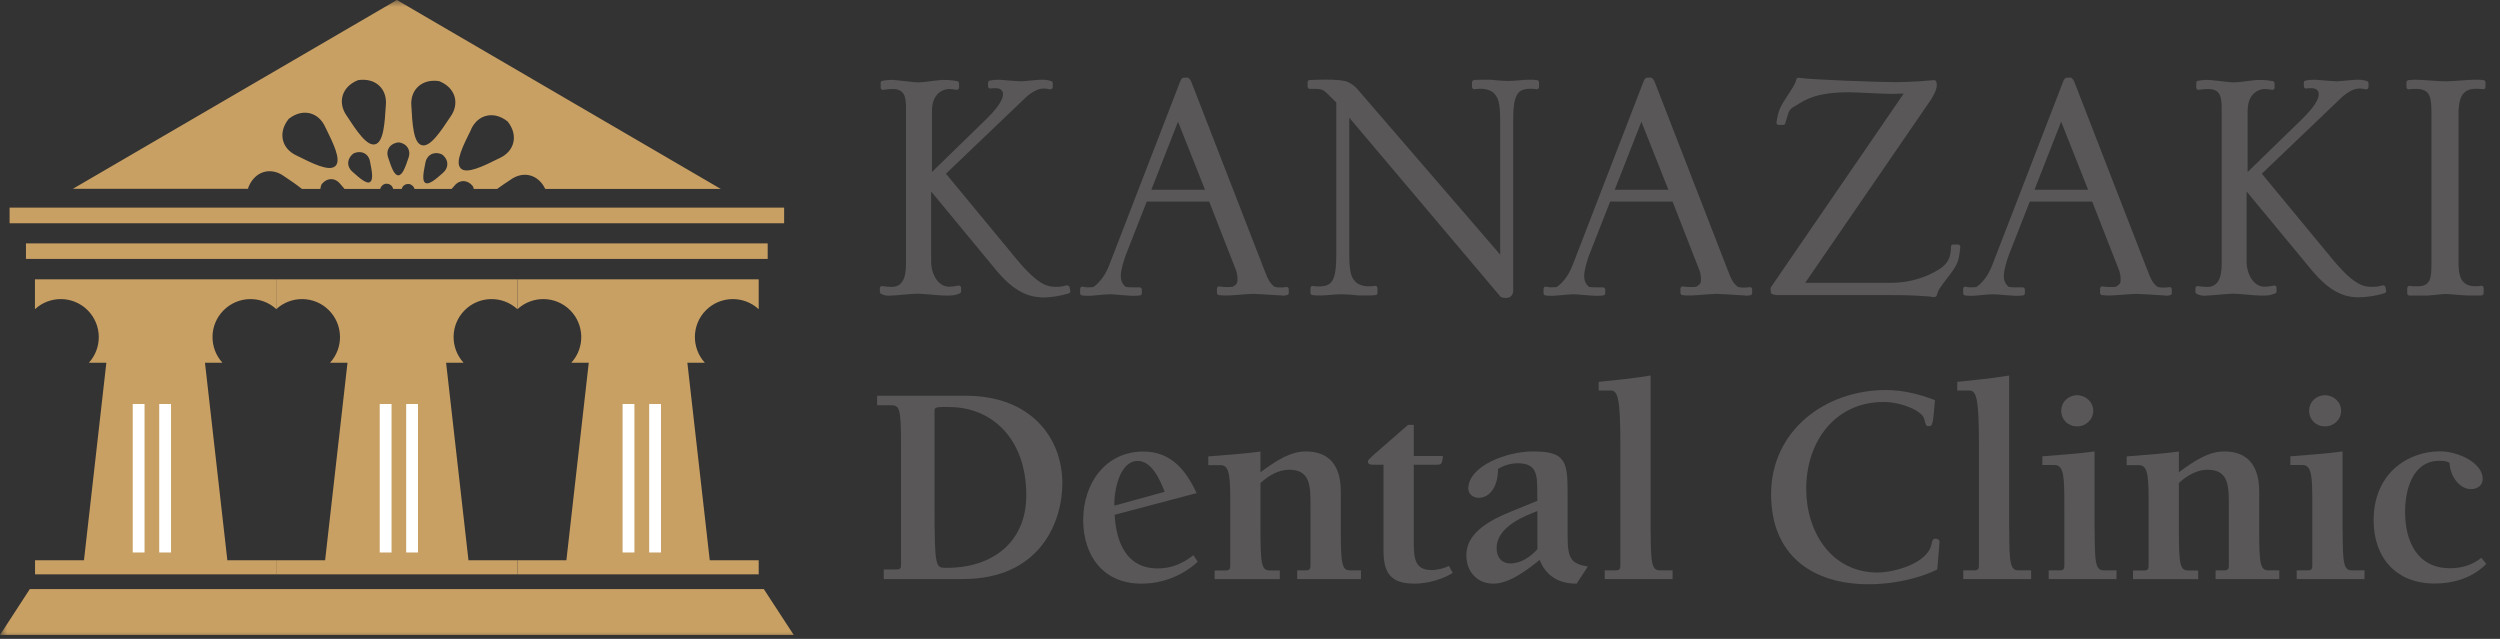 <svg width="180" height="46" viewBox="0 0 180 46" fill="none" xmlns="http://www.w3.org/2000/svg">
<rect x="0" y="0" width="180" height="46" fill="#333333" stroke="none"/>
<mask id="mask0_27937_254" style="mask-type:alpha" maskUnits="userSpaceOnUse" x="0" y="0" width="180" height="46">
<rect width="180" height="46" fill="#D9D9D9"/>
</mask>
<g mask="url(#mask0_27937_254)">
<path d="M65.402 7.806C65.402 7.166 65.402 6.239 64.269 6.239C64.034 6.239 63.777 6.268 63.571 6.297V5.952L63.777 5.922C63.953 5.893 64.152 5.893 64.269 5.893C64.534 5.893 65.697 6.069 66.101 6.069C66.535 6.069 67.617 5.893 67.874 5.893C68.132 5.893 68.397 5.893 68.89 5.981V6.297C68.684 6.268 68.485 6.239 68.308 6.239C67.904 6.239 66.94 6.555 66.94 7.982V12.749L71.067 8.74C71.648 8.159 72.377 7.401 72.377 6.761C72.377 6.584 72.288 6.18 71.678 6.18C71.531 6.18 71.413 6.18 71.303 6.209V5.944C71.479 5.915 71.678 5.886 71.913 5.886C72.031 5.886 73.282 6.003 73.539 6.003C73.657 6.003 74.76 5.886 74.996 5.886C75.29 5.886 75.43 5.915 75.636 5.974V6.261C75.459 6.231 75.32 6.202 75.143 6.202C74.827 6.202 74.385 6.349 73.804 6.842L67.904 12.485L73.135 18.826C74.79 20.805 75.489 20.805 76.099 20.805C76.475 20.805 76.651 20.746 76.857 20.688C76.887 20.746 76.887 20.864 76.916 20.952C76.276 21.158 75.606 21.247 74.937 21.247C73.833 21.247 72.811 20.518 71.913 19.444L66.94 13.426H66.881V18.834C66.881 19.878 67.462 20.813 68.338 20.813C68.544 20.813 68.743 20.783 69.037 20.724V20.989C68.662 21.136 68.573 21.136 68.051 21.136C67.735 21.136 66.366 20.989 66.072 20.989C65.756 20.989 64.328 21.136 64.034 21.136C63.799 21.136 63.688 21.107 63.512 21.019V20.754C63.747 20.783 63.975 20.813 64.211 20.813C65.196 20.813 65.402 19.886 65.402 19.01V7.813V7.806Z" fill="#595757"/>
<path d="M74.937 21.394C73.885 21.394 72.825 20.768 71.788 19.532L67.043 13.787V18.826C67.043 19.716 67.528 20.643 68.338 20.643C68.514 20.643 68.698 20.621 69.007 20.562C69.051 20.555 69.103 20.562 69.139 20.592C69.176 20.621 69.198 20.665 69.198 20.717V20.982C69.198 21.048 69.154 21.107 69.095 21.129C68.691 21.283 68.58 21.283 68.051 21.283C67.882 21.283 67.44 21.247 67.006 21.21C66.601 21.173 66.211 21.144 66.072 21.144C65.91 21.144 65.461 21.18 65.027 21.217C64.6 21.254 64.181 21.291 64.034 21.291C63.784 21.291 63.644 21.261 63.438 21.158C63.386 21.129 63.35 21.077 63.35 21.019V20.754C63.35 20.71 63.372 20.665 63.401 20.636C63.438 20.607 63.475 20.592 63.526 20.599C63.754 20.629 63.975 20.658 64.203 20.658C64.895 20.658 65.233 20.121 65.233 19.017V7.82C65.233 7.018 65.159 6.408 64.262 6.408C64.078 6.408 63.843 6.43 63.585 6.467C63.541 6.467 63.489 6.467 63.46 6.43C63.423 6.4 63.408 6.356 63.408 6.312V5.966C63.408 5.885 63.467 5.819 63.548 5.812L63.754 5.782C63.931 5.753 64.151 5.753 64.269 5.753C64.387 5.753 64.689 5.79 65.027 5.827C65.432 5.871 65.888 5.93 66.101 5.93C66.337 5.93 66.778 5.878 67.168 5.827C67.477 5.79 67.756 5.753 67.874 5.753C68.139 5.753 68.411 5.753 68.919 5.841C68.992 5.856 69.051 5.922 69.051 5.996V6.312C69.051 6.356 69.029 6.4 68.992 6.43C68.956 6.459 68.911 6.474 68.867 6.467C68.669 6.437 68.477 6.408 68.308 6.408C68.293 6.408 67.102 6.422 67.102 7.989V12.382L70.957 8.63C71.427 8.159 72.215 7.372 72.215 6.768C72.215 6.643 72.163 6.349 71.678 6.349C71.538 6.349 71.435 6.349 71.339 6.371C71.295 6.386 71.244 6.371 71.199 6.342C71.163 6.312 71.141 6.268 71.141 6.216V5.952C71.141 5.871 71.199 5.804 71.273 5.797C71.464 5.768 71.67 5.738 71.913 5.738C71.957 5.738 72.193 5.76 72.472 5.782C72.877 5.812 73.384 5.856 73.539 5.856C73.583 5.856 73.796 5.834 74.046 5.812C74.414 5.775 74.856 5.738 74.996 5.738C75.297 5.738 75.459 5.768 75.68 5.834C75.746 5.856 75.797 5.915 75.797 5.988V6.275C75.797 6.319 75.775 6.364 75.739 6.393C75.702 6.422 75.658 6.437 75.606 6.43C75.4 6.393 75.282 6.371 75.135 6.371C74.79 6.371 74.37 6.57 73.899 6.974L68.109 12.507L73.252 18.731C74.863 20.651 75.518 20.651 76.092 20.651C76.423 20.651 76.577 20.607 76.761 20.555C76.835 20.533 76.953 20.555 76.989 20.629C77.019 20.68 77.026 20.746 77.033 20.805C77.033 20.842 77.041 20.879 77.055 20.916C77.07 20.952 77.063 20.997 77.048 21.041C77.026 21.077 76.997 21.107 76.953 21.122C76.327 21.32 75.65 21.423 74.929 21.423L74.937 21.394ZM66.881 13.257C66.925 13.257 67.028 13.279 67.065 13.316L72.038 19.334C73.009 20.489 73.988 21.077 74.937 21.077C75.385 21.077 75.82 21.041 76.224 20.96C76.187 20.96 76.143 20.96 76.099 20.96C75.452 20.96 74.716 20.96 73.009 18.922L67.778 12.58C67.727 12.514 67.734 12.418 67.793 12.367L73.693 6.724C74.216 6.275 74.694 6.047 75.113 6.04C75.076 6.04 75.04 6.04 74.996 6.04C74.863 6.04 74.429 6.077 74.076 6.113C73.811 6.136 73.59 6.158 73.539 6.158C73.377 6.158 72.862 6.113 72.443 6.084C72.222 6.069 72.038 6.047 71.95 6.047C72.376 6.143 72.531 6.474 72.531 6.761C72.531 7.438 71.862 8.166 71.177 8.85L67.05 12.867C67.006 12.911 66.932 12.926 66.881 12.896C66.822 12.874 66.785 12.816 66.785 12.749V7.982C66.785 6.422 67.889 6.077 68.308 6.077C68.441 6.077 68.58 6.091 68.728 6.113C68.33 6.047 68.109 6.047 67.867 6.047C67.756 6.047 67.492 6.077 67.197 6.113C66.8 6.165 66.344 6.216 66.094 6.216C65.858 6.216 65.395 6.165 64.983 6.113C64.652 6.077 64.372 6.04 64.247 6.04C64.137 6.04 63.953 6.04 63.791 6.069L63.718 6.106C63.923 6.084 64.1 6.069 64.254 6.069C65.549 6.069 65.549 7.195 65.549 7.798V18.995C65.549 20.143 65.196 20.791 64.497 20.93C64.644 20.916 64.814 20.901 64.99 20.886C65.439 20.849 65.895 20.813 66.064 20.813C66.211 20.813 66.609 20.849 67.028 20.886C67.447 20.923 67.882 20.96 68.043 20.96C68.161 20.96 68.257 20.96 68.338 20.96C67.418 20.96 66.726 20.04 66.726 18.826V13.419C66.726 13.331 66.8 13.257 66.888 13.257H66.881ZM63.754 20.93C63.843 20.952 63.894 20.967 64.129 20.96C64.004 20.96 63.879 20.945 63.754 20.93Z" fill="#595757"/>
<path d="M85.134 5.856C85.163 5.797 85.192 5.738 85.251 5.709H85.487C85.546 5.768 85.604 5.827 85.634 5.915L90.924 19.547C91.218 20.305 91.299 20.393 91.622 20.71C91.887 20.827 92.027 20.827 92.204 20.827C92.351 20.827 92.498 20.827 92.638 20.798V21.085C92.549 21.085 92.432 21.114 92.321 21.114C92.262 21.114 90.578 20.997 90.225 20.997C89.93 20.997 88.657 21.114 88.393 21.114C88.047 21.114 88.017 21.114 87.782 21.085V20.769C88.216 20.827 88.304 20.827 88.797 20.798C89.143 20.592 89.261 20.482 89.261 20.128C89.261 20.04 89.261 19.724 89.143 19.4L87.164 14.339H82.456L80.918 18.26C80.8 18.554 80.543 19.363 80.543 19.827C80.543 20.32 80.749 20.555 80.918 20.732C81.153 20.82 81.352 20.82 81.529 20.82H82.051V21.085C81.874 21.114 81.845 21.114 81.499 21.114C81.264 21.114 80.219 20.997 79.932 20.997C79.439 20.997 78.711 21.114 78.417 21.114C78.1 21.114 78.071 21.114 77.924 21.085V20.769C78.189 20.827 78.24 20.827 78.77 20.798C79.064 20.592 79.616 20.158 80.02 19.113L85.141 5.856H85.134ZM86.995 13.824L84.817 8.328L82.669 13.824H87.002H86.995Z" fill="#595757"/>
<path d="M92.314 21.276C92.314 21.276 92.138 21.269 91.917 21.254C91.409 21.224 90.468 21.158 90.225 21.158C90.078 21.158 89.673 21.188 89.276 21.217C88.893 21.247 88.518 21.276 88.393 21.276C88.032 21.276 88.003 21.276 87.76 21.247C87.679 21.239 87.62 21.166 87.62 21.092V20.776C87.62 20.732 87.642 20.688 87.672 20.658C87.709 20.629 87.753 20.614 87.797 20.621C88.209 20.68 88.297 20.68 88.746 20.651C89.048 20.474 89.099 20.393 89.099 20.136C89.099 19.878 89.062 19.657 88.996 19.466L87.061 14.515H82.566L81.065 18.341C80.94 18.664 80.698 19.429 80.698 19.856C80.698 20.283 80.852 20.467 81.029 20.643C81.176 20.688 81.36 20.688 81.529 20.688H82.051C82.139 20.688 82.213 20.761 82.213 20.849V21.114C82.213 21.195 82.154 21.261 82.081 21.269C81.897 21.298 81.867 21.298 81.499 21.298C81.389 21.298 81.088 21.269 80.778 21.247C80.44 21.217 80.08 21.188 79.933 21.188C79.66 21.188 79.314 21.224 79.005 21.254C78.763 21.276 78.549 21.298 78.417 21.298C78.093 21.298 78.049 21.298 77.895 21.269C77.821 21.254 77.769 21.188 77.769 21.114V20.798C77.769 20.746 77.792 20.702 77.828 20.673C77.865 20.643 77.917 20.629 77.961 20.643C78.226 20.702 78.277 20.695 78.711 20.673C79.042 20.437 79.506 20.011 79.866 19.084L84.987 5.827C85.023 5.746 85.075 5.65 85.178 5.598L85.48 5.584C85.524 5.584 85.561 5.598 85.59 5.628C85.656 5.694 85.73 5.768 85.774 5.893L91.063 19.518C91.343 20.246 91.417 20.32 91.726 20.629C91.917 20.702 92.049 20.702 92.226 20.695C92.351 20.695 92.476 20.695 92.601 20.665C92.645 20.658 92.697 20.665 92.734 20.695C92.77 20.724 92.792 20.768 92.792 20.82V21.107C92.792 21.224 92.667 21.254 92.52 21.276C92.454 21.283 92.388 21.291 92.314 21.291V21.276ZM82.456 14.184H87.164C87.231 14.184 87.289 14.221 87.311 14.287L89.29 19.349C89.379 19.584 89.415 19.841 89.415 20.136C89.415 20.555 89.261 20.717 88.878 20.938C88.996 20.93 89.121 20.923 89.246 20.908C89.651 20.879 90.063 20.849 90.217 20.849C90.438 20.849 91.174 20.893 91.718 20.93C91.667 20.916 91.608 20.893 91.549 20.864C91.152 20.482 91.056 20.371 90.769 19.613L85.48 5.981C85.465 5.944 85.443 5.907 85.413 5.878H85.274C85.274 5.878 85.274 5.915 85.274 5.937L80.16 19.179C79.712 20.327 79.079 20.783 78.858 20.938C78.895 20.938 78.932 20.93 78.969 20.923C79.285 20.893 79.638 20.849 79.925 20.849C80.08 20.849 80.447 20.879 80.801 20.916C80.852 20.916 80.896 20.923 80.948 20.93C80.918 20.923 80.889 20.908 80.859 20.901C80.653 20.717 80.381 20.437 80.381 19.849C80.381 19.356 80.646 18.524 80.771 18.223L82.309 14.302C82.331 14.243 82.39 14.199 82.456 14.199V14.184ZM86.995 13.978H82.662C82.61 13.978 82.559 13.948 82.529 13.912C82.5 13.868 82.493 13.816 82.515 13.765L84.663 8.269C84.685 8.21 84.744 8.166 84.81 8.166C84.876 8.166 84.935 8.203 84.957 8.269L87.135 13.765C87.157 13.816 87.15 13.868 87.12 13.912C87.091 13.956 87.039 13.978 86.988 13.978H86.995ZM82.897 13.662H86.76L84.817 8.762L82.897 13.662Z" fill="#595757"/>
<path d="M96.374 7.305L95.823 6.754C95.389 6.32 95.271 6.231 94.66 6.231H94.314V5.915C94.491 5.915 94.807 5.886 95.418 5.886C96.205 5.886 96.845 5.944 97.014 6.062C97.191 6.15 97.448 6.327 97.596 6.496L108.182 18.767V8.711C108.182 7.43 108.035 6.996 107.748 6.673C107.572 6.408 107.049 6.239 106.733 6.239C106.556 6.239 106.328 6.239 106.152 6.268V5.922C106.299 5.893 106.851 5.893 107.226 5.893C107.542 5.893 107.954 5.981 108.594 5.981C109.146 5.981 109.639 5.893 110.08 5.893C110.316 5.893 110.455 5.893 110.661 5.922V6.268C110.514 6.239 110.367 6.239 110.227 6.239C109.153 6.239 108.8 6.732 108.8 8.711V20.952C108.8 21.041 108.771 21.188 108.624 21.269C108.624 21.269 108.506 21.298 108.447 21.298C108.388 21.298 108.241 21.298 108.131 21.239L96.992 8.041V18.304C96.992 19.584 97.139 20.018 97.426 20.342C97.603 20.607 98.125 20.776 98.442 20.776C98.618 20.776 98.846 20.776 99.023 20.746V21.092C98.876 21.122 98.324 21.122 97.949 21.122C97.632 21.122 97.22 21.033 96.58 21.033C96.029 21.033 95.536 21.122 95.094 21.122C94.859 21.122 94.719 21.122 94.513 21.092V20.746C94.66 20.776 94.807 20.776 94.947 20.776C96.021 20.776 96.374 20.283 96.374 18.304V7.313V7.305Z" fill="#595757"/>
<path d="M108.441 21.453C108.375 21.453 108.198 21.453 108.051 21.379L97.148 8.475V18.304C97.148 19.562 97.288 19.952 97.545 20.231C97.7 20.459 98.149 20.614 98.472 20.614C98.634 20.614 98.84 20.614 98.995 20.584C99.039 20.577 99.09 20.584 99.12 20.621C99.156 20.651 99.179 20.695 99.179 20.746V21.092C99.179 21.166 99.127 21.232 99.053 21.247C98.906 21.276 98.465 21.276 97.95 21.276C97.81 21.276 97.663 21.261 97.479 21.239C97.236 21.217 96.95 21.188 96.582 21.188C96.295 21.188 96.022 21.21 95.765 21.232C95.53 21.254 95.309 21.276 95.096 21.276C94.853 21.276 94.706 21.276 94.492 21.247C94.411 21.232 94.353 21.166 94.353 21.092V20.746C94.353 20.702 94.374 20.651 94.411 20.621C94.448 20.592 94.5 20.577 94.544 20.592C94.676 20.621 94.816 20.621 94.948 20.621C95.883 20.621 96.214 20.276 96.214 18.311V7.386L95.706 6.879C95.287 6.459 95.206 6.4 94.654 6.4H94.308C94.22 6.4 94.147 6.327 94.147 6.239V5.922C94.147 5.834 94.22 5.76 94.308 5.76C94.367 5.76 94.441 5.76 94.544 5.753C94.735 5.746 95.015 5.731 95.412 5.731C96.045 5.731 96.847 5.768 97.097 5.93C97.281 6.018 97.553 6.209 97.715 6.393L108.014 18.333V8.703C108.014 7.445 107.874 7.055 107.617 6.776C107.462 6.548 107.006 6.393 106.69 6.393C106.528 6.393 106.322 6.393 106.168 6.423C106.124 6.423 106.072 6.423 106.043 6.386C106.006 6.356 105.984 6.312 105.984 6.268V5.922C105.984 5.849 106.035 5.782 106.109 5.768C106.256 5.738 106.697 5.738 107.212 5.738C107.352 5.738 107.499 5.753 107.683 5.775C107.926 5.797 108.213 5.827 108.581 5.827C108.868 5.827 109.14 5.805 109.397 5.782C109.633 5.76 109.853 5.738 110.067 5.738C110.31 5.738 110.457 5.738 110.67 5.768C110.751 5.782 110.81 5.849 110.81 5.922V6.268C110.81 6.312 110.788 6.364 110.751 6.393C110.714 6.423 110.663 6.437 110.619 6.423C110.486 6.393 110.346 6.393 110.214 6.393C109.28 6.393 108.949 6.739 108.949 8.703V20.945C108.949 21.033 108.926 21.261 108.698 21.401C108.625 21.431 108.514 21.453 108.441 21.453ZM96.986 7.879C97.03 7.879 97.075 7.901 97.104 7.938L108.242 21.136C108.242 21.136 108.397 21.136 108.441 21.136C108.463 21.136 108.529 21.122 108.573 21.114C108.618 21.085 108.625 20.997 108.625 20.945V8.703C108.625 6.687 108.993 6.069 110.207 6.069C110.295 6.069 110.391 6.069 110.486 6.069V6.04C110.354 6.025 110.229 6.033 110.059 6.025C109.861 6.025 109.647 6.047 109.419 6.062C109.155 6.084 108.875 6.114 108.573 6.114C108.191 6.114 107.889 6.084 107.646 6.055C107.477 6.04 107.337 6.025 107.212 6.025C106.955 6.025 106.528 6.025 106.293 6.04V6.069C106.44 6.062 106.594 6.062 106.712 6.062C107.05 6.062 107.639 6.239 107.86 6.57C108.154 6.893 108.323 7.335 108.323 8.696V18.753C108.323 18.819 108.279 18.878 108.22 18.9C108.161 18.922 108.088 18.9 108.044 18.856L97.457 6.584C97.332 6.437 97.097 6.275 96.927 6.187C96.824 6.121 96.42 6.033 95.397 6.033C95 6.033 94.728 6.047 94.544 6.055C94.514 6.055 94.485 6.055 94.456 6.055H94.647C95.324 6.055 95.478 6.18 95.919 6.621L96.471 7.173C96.471 7.173 96.515 7.246 96.515 7.283V18.274C96.515 20.29 96.148 20.908 94.934 20.908C94.838 20.908 94.75 20.908 94.654 20.908V20.938C94.787 20.952 94.912 20.952 95.073 20.952C95.272 20.952 95.485 20.93 95.713 20.916C95.978 20.893 96.258 20.864 96.559 20.864C96.942 20.864 97.244 20.893 97.487 20.923C97.656 20.938 97.796 20.952 97.921 20.952C98.178 20.952 98.605 20.952 98.84 20.938V20.908C98.693 20.916 98.539 20.916 98.421 20.916C98.082 20.916 97.494 20.739 97.273 20.408C96.979 20.084 96.81 19.643 96.81 18.282V8.019C96.81 7.953 96.854 7.894 96.913 7.872C96.927 7.872 96.95 7.864 96.964 7.864L96.986 7.879Z" fill="#595757"/>
<path d="M118.505 5.856C118.535 5.797 118.564 5.738 118.623 5.709H118.858C118.917 5.768 118.976 5.827 119.005 5.915L124.295 19.547C124.589 20.305 124.67 20.393 124.994 20.71C125.259 20.827 125.399 20.827 125.575 20.827C125.722 20.827 125.862 20.827 126.009 20.798V21.085C125.921 21.085 125.803 21.114 125.693 21.114C125.634 21.114 123.949 20.997 123.596 20.997C123.302 20.997 122.029 21.114 121.764 21.114C121.418 21.114 121.389 21.114 121.154 21.085V20.769C121.588 20.827 121.676 20.827 122.169 20.798C122.515 20.592 122.632 20.482 122.632 20.128C122.632 20.04 122.632 19.724 122.515 19.4L120.536 14.339H115.827L114.29 18.26C114.172 18.554 113.914 19.363 113.914 19.827C113.914 20.32 114.12 20.555 114.29 20.732C114.525 20.82 114.724 20.82 114.9 20.82H115.423V21.085C115.246 21.114 115.217 21.114 114.871 21.114C114.635 21.114 113.591 20.997 113.304 20.997C112.811 20.997 112.083 21.114 111.796 21.114C111.472 21.114 111.45 21.114 111.303 21.085V20.769C111.568 20.827 111.619 20.827 112.149 20.798C112.443 20.592 112.995 20.158 113.399 19.113L118.52 5.856H118.505ZM120.359 13.824L118.181 8.328L116.033 13.824H120.366H120.359Z" fill="#595757"/>
<path d="M125.685 21.276C125.685 21.276 125.508 21.269 125.287 21.254C124.78 21.224 123.838 21.158 123.595 21.158C123.448 21.158 123.044 21.188 122.646 21.217C122.264 21.247 121.889 21.276 121.764 21.276C121.403 21.276 121.374 21.276 121.131 21.247C121.05 21.239 120.991 21.166 120.991 21.092V20.776C120.991 20.732 121.013 20.688 121.043 20.658C121.079 20.629 121.123 20.614 121.168 20.621C121.58 20.673 121.668 20.68 122.117 20.651C122.418 20.474 122.47 20.393 122.47 20.136C122.47 19.878 122.433 19.657 122.359 19.466L120.425 14.515H115.93L114.429 18.341C114.304 18.664 114.061 19.429 114.061 19.856C114.061 20.283 114.215 20.467 114.392 20.643C114.539 20.688 114.716 20.688 114.892 20.688H115.415C115.503 20.688 115.576 20.761 115.576 20.849V21.114C115.576 21.195 115.518 21.261 115.444 21.269C115.26 21.298 115.231 21.298 114.863 21.298C114.752 21.298 114.451 21.269 114.142 21.247C113.803 21.217 113.443 21.188 113.296 21.188C113.024 21.188 112.678 21.224 112.369 21.254C112.126 21.276 111.913 21.298 111.78 21.298C111.457 21.298 111.412 21.298 111.258 21.269C111.184 21.254 111.133 21.188 111.133 21.114V20.798C111.133 20.746 111.155 20.702 111.192 20.673C111.228 20.643 111.28 20.629 111.324 20.643C111.589 20.702 111.64 20.695 112.074 20.673C112.406 20.437 112.869 20.011 113.23 19.084L118.35 5.827C118.387 5.746 118.438 5.65 118.541 5.598L118.843 5.584C118.887 5.584 118.924 5.598 118.953 5.628C119.019 5.694 119.093 5.768 119.137 5.893L124.427 19.525C124.706 20.253 124.78 20.327 125.089 20.636C125.28 20.709 125.413 20.709 125.589 20.702C125.714 20.702 125.839 20.702 125.964 20.673C126.008 20.665 126.06 20.673 126.097 20.702C126.134 20.732 126.156 20.776 126.156 20.827V21.114C126.156 21.239 126.031 21.261 125.883 21.283C125.817 21.291 125.751 21.298 125.677 21.298L125.685 21.276ZM115.827 14.184H120.535C120.601 14.184 120.66 14.221 120.682 14.287L122.661 19.349C122.749 19.584 122.786 19.841 122.786 20.136C122.786 20.555 122.632 20.717 122.249 20.938C122.367 20.93 122.492 20.923 122.617 20.908C123.022 20.879 123.434 20.849 123.588 20.849C123.809 20.849 124.544 20.893 125.089 20.93C125.037 20.916 124.978 20.893 124.92 20.864C124.522 20.482 124.434 20.371 124.14 19.613L118.85 5.981C118.835 5.944 118.813 5.907 118.784 5.878H118.644C118.644 5.878 118.644 5.915 118.644 5.937L113.531 19.179C113.082 20.327 112.45 20.783 112.229 20.938C112.266 20.938 112.303 20.93 112.339 20.923C112.656 20.893 113.009 20.849 113.296 20.849C113.45 20.849 113.818 20.879 114.171 20.916C114.223 20.916 114.267 20.923 114.318 20.93C114.289 20.923 114.259 20.908 114.23 20.901C114.024 20.717 113.752 20.437 113.752 19.849C113.752 19.356 114.017 18.524 114.142 18.223L115.679 14.302C115.701 14.243 115.76 14.199 115.827 14.199V14.184ZM120.358 13.978H116.025C115.974 13.978 115.922 13.948 115.893 13.912C115.863 13.868 115.856 13.816 115.878 13.765L118.026 8.269C118.048 8.21 118.107 8.166 118.173 8.166C118.24 8.166 118.298 8.203 118.321 8.269L120.498 13.765C120.52 13.816 120.513 13.868 120.483 13.912C120.454 13.956 120.403 13.978 120.351 13.978H120.358ZM116.261 13.662H120.123L118.181 8.762L116.261 13.662Z" fill="#595757"/>
<path d="M137.374 6.584C136.97 6.584 136.587 6.614 136.183 6.614C135.719 6.614 133.593 6.496 133.159 6.496C130.864 6.496 130.047 6.96 129.26 7.453C128.59 7.828 128.679 7.916 128.384 8.85H128.068C128.215 7.975 128.274 7.865 128.914 6.871C129.319 6.231 129.377 6.172 129.495 5.768C130.253 5.915 135.484 6.084 136.389 6.084C136.477 6.084 137.698 6.084 139.265 5.937C139.295 6.025 139.295 6.114 139.295 6.172C139.295 6.437 139.008 6.96 138.861 7.158L129.672 20.533H136.124C138.478 20.533 139.905 19.4 139.935 19.371C140.545 18.878 140.604 18.414 140.634 17.774H140.979C140.891 18.731 140.803 18.966 140.28 19.665C139.493 20.68 139.405 20.798 139.295 21.232C138.949 21.173 138.368 21.144 137.757 21.114C137.176 21.085 136.565 21.085 136.19 21.085H127.965C127.877 21.085 127.759 21.055 127.671 21.026C127.671 20.938 127.612 20.791 127.671 20.732L137.382 6.57L137.374 6.584Z" fill="#595757"/>
<path d="M139.288 21.394C139.288 21.394 139.273 21.394 139.258 21.394C138.905 21.335 138.287 21.305 137.735 21.276C137.154 21.247 136.551 21.247 136.176 21.247H127.951C127.818 21.247 127.671 21.203 127.612 21.18C127.546 21.158 127.502 21.099 127.502 21.026C127.472 20.864 127.45 20.724 127.546 20.621L137.066 6.739C136.97 6.739 136.874 6.739 136.779 6.746C136.58 6.746 136.382 6.761 136.176 6.761C135.94 6.761 135.271 6.731 134.616 6.702C133.983 6.673 133.365 6.643 133.152 6.643C130.827 6.643 130.033 7.143 129.341 7.578C128.833 7.864 128.819 7.923 128.657 8.482C128.627 8.6 128.583 8.733 128.539 8.887C128.517 8.953 128.458 8.997 128.385 8.997H128.068C128.024 8.997 127.98 8.975 127.943 8.939C127.906 8.902 127.899 8.858 127.906 8.806C128.061 7.894 128.134 7.754 128.775 6.768L128.914 6.555C129.194 6.121 129.245 6.04 129.341 5.709C129.363 5.628 129.444 5.584 129.525 5.599C130.268 5.738 135.469 5.915 136.389 5.915C136.602 5.915 137.765 5.915 139.251 5.768C139.31 5.768 139.391 5.804 139.413 5.878C139.449 5.988 139.449 6.099 139.449 6.158C139.449 6.489 139.111 7.063 138.986 7.239L129.974 20.364H136.124C138.419 20.364 139.817 19.253 139.825 19.246C140.384 18.789 140.443 18.377 140.472 17.759C140.472 17.671 140.546 17.605 140.634 17.605H140.98C141.024 17.605 141.068 17.627 141.097 17.657C141.127 17.686 141.141 17.73 141.141 17.774C141.053 18.76 140.958 19.017 140.413 19.746C139.619 20.776 139.56 20.864 139.449 21.261C139.427 21.335 139.368 21.379 139.295 21.379L139.288 21.394ZM127.803 20.908C127.862 20.923 127.914 20.93 127.951 20.93H136.176C136.558 20.93 137.169 20.93 137.757 20.96C138.25 20.982 138.795 21.011 139.177 21.055C139.295 20.688 139.449 20.482 140.156 19.569C140.626 18.937 140.722 18.723 140.803 17.936H140.781C140.744 18.532 140.634 19.01 140.031 19.503C140.031 19.503 138.574 20.702 136.124 20.702H129.672C129.613 20.702 129.562 20.673 129.532 20.614C129.503 20.562 129.51 20.496 129.54 20.452L138.728 7.077C138.89 6.849 139.133 6.378 139.133 6.18C139.133 6.165 139.133 6.143 139.133 6.121C137.706 6.246 136.602 6.253 136.389 6.253C135.565 6.253 130.754 6.099 129.613 5.952C129.525 6.231 129.444 6.356 129.194 6.746L129.054 6.96C128.473 7.857 128.385 8.004 128.267 8.688H128.282C128.311 8.585 128.34 8.49 128.363 8.401C128.539 7.791 128.598 7.644 129.187 7.313C130.062 6.761 130.923 6.334 133.159 6.334C133.373 6.334 133.998 6.364 134.638 6.393C135.285 6.422 135.947 6.452 136.183 6.452C136.382 6.452 136.58 6.452 136.771 6.437C136.97 6.437 137.169 6.422 137.375 6.422C137.434 6.422 137.485 6.452 137.515 6.511C137.544 6.562 137.537 6.628 137.507 6.673L127.796 20.835C127.796 20.835 127.803 20.886 127.811 20.908H127.803Z" fill="#595757"/>
<path d="M148.727 5.856C148.757 5.797 148.786 5.738 148.845 5.709H149.08C149.139 5.768 149.198 5.827 149.228 5.915L154.517 19.547C154.811 20.305 154.892 20.393 155.216 20.71C155.481 20.827 155.621 20.827 155.797 20.827C155.944 20.827 156.084 20.827 156.231 20.798V21.085C156.143 21.085 156.025 21.114 155.915 21.114C155.856 21.114 154.171 20.997 153.818 20.997C153.524 20.997 152.251 21.114 151.986 21.114C151.641 21.114 151.611 21.114 151.376 21.085V20.769C151.81 20.827 151.898 20.827 152.391 20.798C152.737 20.592 152.855 20.482 152.855 20.128C152.855 20.04 152.855 19.724 152.737 19.4L150.758 14.339H146.049L144.512 18.26C144.394 18.554 144.137 19.363 144.137 19.827C144.137 20.32 144.343 20.555 144.512 20.732C144.747 20.82 144.946 20.82 145.122 20.82H145.645V21.085C145.468 21.114 145.439 21.114 145.093 21.114C144.858 21.114 143.813 20.997 143.526 20.997C143.033 20.997 142.305 21.114 142.01 21.114C141.694 21.114 141.665 21.114 141.518 21.085V20.769C141.782 20.827 141.834 20.827 142.364 20.798C142.658 20.592 143.21 20.158 143.614 19.113L148.735 5.856H148.727ZM150.589 13.824L148.411 8.328L146.263 13.824H150.596H150.589Z" fill="#595757"/>
<path d="M155.907 21.276C155.907 21.276 155.73 21.269 155.51 21.254C155.002 21.224 154.06 21.158 153.818 21.158C153.67 21.158 153.266 21.188 152.869 21.217C152.486 21.247 152.111 21.276 151.978 21.276C151.618 21.276 151.588 21.276 151.346 21.247C151.265 21.239 151.206 21.166 151.206 21.092V20.776C151.206 20.732 151.228 20.688 151.257 20.658C151.287 20.629 151.338 20.614 151.382 20.621C151.794 20.673 151.883 20.68 152.331 20.651C152.633 20.474 152.685 20.393 152.685 20.136C152.685 19.878 152.648 19.657 152.574 19.466L150.639 14.515H146.144L144.644 18.341C144.518 18.664 144.276 19.429 144.276 19.856C144.276 20.283 144.43 20.467 144.607 20.643C144.754 20.688 144.93 20.688 145.107 20.688H145.629C145.718 20.688 145.791 20.761 145.791 20.849V21.114C145.791 21.195 145.732 21.261 145.659 21.269C145.475 21.298 145.445 21.298 145.078 21.298C144.967 21.298 144.666 21.269 144.357 21.247C144.018 21.217 143.658 21.188 143.511 21.188C143.238 21.188 142.893 21.224 142.584 21.254C142.341 21.276 142.127 21.298 141.995 21.298C141.671 21.298 141.627 21.298 141.473 21.269C141.399 21.254 141.348 21.188 141.348 21.114V20.798C141.348 20.746 141.37 20.702 141.407 20.673C141.443 20.643 141.495 20.629 141.539 20.643C141.804 20.702 141.855 20.695 142.289 20.673C142.62 20.437 143.084 20.011 143.444 19.084L148.565 5.827C148.602 5.746 148.653 5.65 148.756 5.598L149.058 5.584C149.102 5.584 149.139 5.598 149.168 5.628C149.234 5.694 149.308 5.768 149.352 5.893L154.642 19.525C154.921 20.253 154.995 20.327 155.304 20.636C155.495 20.709 155.627 20.709 155.804 20.702C155.929 20.702 156.054 20.702 156.179 20.673C156.223 20.665 156.275 20.673 156.312 20.702C156.348 20.732 156.37 20.776 156.37 20.827V21.114C156.37 21.239 156.245 21.261 156.098 21.283C156.032 21.291 155.966 21.298 155.892 21.298L155.907 21.276ZM146.049 14.184H150.757C150.823 14.184 150.882 14.221 150.904 14.287L152.883 19.349C152.972 19.584 153.008 19.841 153.008 20.136C153.008 20.555 152.854 20.717 152.471 20.938C152.589 20.93 152.714 20.923 152.839 20.908C153.244 20.879 153.656 20.849 153.81 20.849C154.031 20.849 154.767 20.893 155.311 20.93C155.26 20.916 155.201 20.893 155.142 20.864C154.745 20.482 154.649 20.371 154.362 19.613L149.072 5.981C149.058 5.944 149.036 5.907 149.006 5.878H148.866C148.866 5.878 148.866 5.915 148.866 5.937L143.753 19.179C143.305 20.327 142.672 20.783 142.451 20.938C142.488 20.938 142.525 20.93 142.562 20.923C142.878 20.893 143.231 20.849 143.518 20.849C143.672 20.849 144.04 20.879 144.393 20.916C144.445 20.916 144.489 20.923 144.541 20.93C144.511 20.923 144.482 20.908 144.452 20.901C144.246 20.717 143.974 20.437 143.974 19.849C143.974 19.356 144.239 18.524 144.364 18.223L145.902 14.302C145.924 14.243 145.983 14.199 146.049 14.199V14.184ZM150.588 13.978H146.255C146.203 13.978 146.152 13.948 146.122 13.912C146.093 13.868 146.085 13.816 146.108 13.765L148.256 8.269C148.278 8.21 148.337 8.166 148.403 8.166C148.469 8.166 148.528 8.203 148.55 8.269L150.728 13.765C150.75 13.816 150.742 13.868 150.713 13.912C150.684 13.956 150.632 13.978 150.581 13.978H150.588ZM146.483 13.662H150.345L148.403 8.762L146.483 13.662Z" fill="#595757"/>
<path d="M160.115 7.806C160.115 7.166 160.115 6.239 158.982 6.239C158.747 6.239 158.489 6.268 158.283 6.297V5.952L158.489 5.922C158.666 5.893 158.865 5.893 158.982 5.893C159.247 5.893 160.41 6.069 160.814 6.069C161.248 6.069 162.322 5.893 162.587 5.893C162.852 5.893 163.11 5.893 163.603 5.981V6.297C163.397 6.268 163.198 6.239 163.021 6.239C162.617 6.239 161.653 6.555 161.653 7.982V12.749L165.78 8.74C166.361 8.159 167.09 7.401 167.09 6.761C167.09 6.584 167.001 6.18 166.391 6.18C166.244 6.18 166.126 6.18 166.016 6.209V5.944C166.192 5.915 166.391 5.886 166.626 5.886C166.744 5.886 167.995 6.003 168.252 6.003C168.37 6.003 169.473 5.886 169.709 5.886C170.003 5.886 170.143 5.915 170.349 5.974V6.261C170.172 6.231 170.025 6.202 169.856 6.202C169.54 6.202 169.098 6.349 168.517 6.842L162.617 12.485L167.847 18.826C169.503 20.805 170.202 20.805 170.812 20.805C171.187 20.805 171.364 20.746 171.57 20.688C171.599 20.746 171.599 20.864 171.629 20.952C170.989 21.158 170.319 21.247 169.65 21.247C168.546 21.247 167.531 20.518 166.626 19.444L161.653 13.426H161.594V18.834C161.594 19.878 162.175 20.813 163.051 20.813C163.257 20.813 163.455 20.783 163.75 20.724V20.989C163.374 21.136 163.286 21.136 162.764 21.136C162.447 21.136 161.079 20.989 160.785 20.989C160.468 20.989 159.041 21.136 158.747 21.136C158.512 21.136 158.401 21.107 158.225 21.019V20.754C158.46 20.783 158.688 20.813 158.924 20.813C159.909 20.813 160.115 19.886 160.115 19.01V7.813V7.806Z" fill="#595757"/>
<path d="M169.657 21.394C168.605 21.394 167.546 20.768 166.509 19.532L161.756 13.787V18.826C161.756 19.716 162.242 20.643 163.051 20.643C163.228 20.643 163.419 20.621 163.72 20.562C163.772 20.548 163.816 20.562 163.853 20.592C163.89 20.621 163.912 20.665 163.912 20.717V20.982C163.912 21.048 163.875 21.107 163.809 21.129C163.404 21.283 163.294 21.283 162.764 21.283C162.595 21.283 162.153 21.247 161.719 21.21C161.315 21.173 160.925 21.144 160.785 21.144C160.623 21.144 160.174 21.18 159.74 21.217C159.314 21.254 158.894 21.291 158.754 21.291C158.504 21.291 158.365 21.261 158.159 21.158C158.107 21.129 158.07 21.077 158.07 21.019V20.754C158.07 20.71 158.092 20.665 158.122 20.636C158.151 20.607 158.203 20.592 158.247 20.599C158.475 20.629 158.703 20.658 158.924 20.658C159.623 20.658 159.961 20.121 159.961 19.017V7.82C159.961 7.018 159.887 6.408 158.983 6.408C158.755 6.408 158.49 6.437 158.306 6.467C158.262 6.467 158.217 6.467 158.181 6.43C158.144 6.393 158.129 6.356 158.129 6.312V5.966C158.129 5.885 158.188 5.819 158.269 5.812L158.475 5.782C158.652 5.753 158.872 5.753 158.99 5.753C159.108 5.753 159.409 5.79 159.748 5.827C160.152 5.871 160.608 5.93 160.822 5.93C161.057 5.93 161.499 5.878 161.889 5.827C162.198 5.79 162.477 5.753 162.595 5.753C162.86 5.753 163.132 5.753 163.639 5.841C163.713 5.856 163.772 5.922 163.772 5.996V6.312C163.772 6.356 163.75 6.4 163.72 6.43C163.684 6.459 163.639 6.474 163.595 6.467C163.397 6.437 163.205 6.408 163.036 6.408C163.022 6.408 161.83 6.422 161.83 7.989V12.382L165.692 8.63C166.163 8.159 166.95 7.372 166.95 6.768C166.95 6.643 166.899 6.349 166.413 6.349C166.273 6.349 166.17 6.349 166.075 6.371C166.023 6.386 165.979 6.371 165.935 6.342C165.898 6.312 165.876 6.268 165.876 6.216V5.952C165.876 5.871 165.935 5.804 166.008 5.797C166.192 5.768 166.406 5.738 166.648 5.738C166.693 5.738 166.928 5.76 167.208 5.782C167.612 5.812 168.12 5.856 168.274 5.856C168.318 5.856 168.532 5.834 168.782 5.812C169.15 5.775 169.591 5.738 169.731 5.738C170.033 5.738 170.194 5.768 170.415 5.834C170.481 5.856 170.533 5.915 170.533 5.988V6.275C170.533 6.319 170.511 6.364 170.474 6.393C170.437 6.422 170.393 6.437 170.349 6.43C170.143 6.393 170.025 6.371 169.878 6.371C169.532 6.371 169.113 6.57 168.642 6.974L162.852 12.507L167.995 18.731C169.606 20.651 170.261 20.651 170.835 20.651C171.166 20.651 171.32 20.607 171.504 20.555C171.578 20.533 171.695 20.555 171.732 20.621C171.761 20.673 171.769 20.739 171.776 20.798C171.776 20.835 171.784 20.871 171.798 20.901C171.813 20.938 171.806 20.982 171.791 21.026C171.769 21.063 171.739 21.092 171.695 21.107C171.077 21.305 170.393 21.409 169.672 21.409L169.657 21.394ZM161.602 13.257C161.646 13.257 161.749 13.279 161.786 13.316L166.759 19.334C167.73 20.489 168.701 21.077 169.657 21.077C170.106 21.077 170.54 21.041 170.945 20.96C170.908 20.96 170.864 20.96 170.82 20.96C170.172 20.96 169.437 20.96 167.73 18.922L162.499 12.58C162.448 12.514 162.455 12.418 162.514 12.367L168.414 6.724C168.936 6.275 169.415 6.047 169.834 6.04C169.797 6.04 169.76 6.04 169.716 6.04C169.584 6.04 169.157 6.077 168.797 6.113C168.532 6.136 168.311 6.158 168.26 6.158C168.098 6.158 167.583 6.113 167.163 6.084C166.943 6.069 166.759 6.047 166.671 6.047C167.097 6.143 167.252 6.474 167.252 6.761C167.252 7.438 166.582 8.166 165.898 8.85L161.771 12.867C161.727 12.911 161.66 12.926 161.602 12.896C161.543 12.874 161.506 12.816 161.506 12.749V7.982C161.506 6.422 162.61 6.077 163.029 6.077C163.154 6.077 163.301 6.091 163.448 6.113C163.051 6.047 162.823 6.047 162.587 6.047C162.477 6.047 162.212 6.077 161.918 6.113C161.521 6.165 161.065 6.216 160.814 6.216C160.579 6.216 160.116 6.165 159.704 6.113C159.372 6.077 159.086 6.033 158.968 6.04C158.858 6.04 158.674 6.04 158.512 6.069L158.438 6.106C158.607 6.084 158.799 6.069 158.975 6.069C160.27 6.069 160.27 7.195 160.27 7.798V18.995C160.27 20.143 159.917 20.791 159.218 20.93C159.365 20.916 159.534 20.901 159.711 20.886C160.16 20.849 160.616 20.813 160.785 20.813C160.932 20.813 161.337 20.849 161.749 20.886C162.168 20.923 162.602 20.96 162.764 20.96C162.882 20.96 162.977 20.96 163.058 20.96C162.168 20.96 161.44 20.04 161.44 18.826V13.419C161.44 13.331 161.513 13.257 161.602 13.257ZM158.468 20.93C158.556 20.952 158.615 20.967 158.843 20.96C158.718 20.96 158.593 20.945 158.468 20.93Z" fill="#595757"/>
<path d="M178.788 6.261C178.582 6.231 178.383 6.231 178.207 6.231C176.897 6.231 176.838 7.511 176.838 8.21V18.937C176.838 19.518 176.838 20.768 178.236 20.768C178.354 20.768 178.501 20.768 178.641 20.739V21.114H177.655C177.39 21.114 176.287 20.997 176.059 20.997C175.853 20.997 174.926 21.114 174.749 21.114H173.469V20.739C173.646 20.768 173.844 20.768 174.05 20.768C175.213 20.768 175.213 19.922 175.213 18.907V8.24C175.213 7.136 175.213 6.231 173.933 6.231C173.756 6.231 173.587 6.231 173.41 6.261V5.915L173.844 5.886C174.484 5.886 175.47 6.003 176.11 6.003C176.426 6.003 177.854 5.886 178.177 5.886C178.501 5.886 178.523 5.886 178.788 5.915V6.261Z" fill="#595757"/>
<path d="M178.647 21.276H177.661C177.521 21.276 177.161 21.247 176.808 21.217C176.484 21.188 176.175 21.166 176.065 21.166C175.962 21.166 175.667 21.195 175.388 21.225C175.116 21.254 174.843 21.283 174.763 21.283H173.482C173.394 21.283 173.321 21.21 173.321 21.122V20.746C173.321 20.702 173.343 20.658 173.379 20.621C173.416 20.592 173.46 20.577 173.504 20.584C173.674 20.614 173.865 20.607 174.056 20.614C175.013 20.614 175.064 20.033 175.064 18.915V8.247C175.064 7.033 175.013 6.4 173.946 6.4C173.791 6.4 173.615 6.4 173.446 6.43C173.401 6.43 173.35 6.43 173.321 6.393C173.284 6.364 173.262 6.319 173.262 6.275V5.93C173.262 5.849 173.328 5.775 173.409 5.768L173.843 5.738C174.189 5.738 174.586 5.768 174.998 5.797C175.403 5.827 175.807 5.856 176.124 5.856C176.278 5.856 176.712 5.827 177.146 5.797C177.588 5.768 178.029 5.738 178.191 5.738C178.522 5.738 178.551 5.738 178.816 5.768C178.897 5.775 178.956 5.841 178.956 5.922V6.268C178.956 6.312 178.934 6.356 178.904 6.386C178.868 6.415 178.824 6.43 178.779 6.422C178.581 6.393 178.389 6.393 178.22 6.393C177.154 6.393 177.014 7.313 177.014 8.21V18.937C177.014 19.812 177.168 20.643 178.272 20.607C178.375 20.607 178.5 20.607 178.632 20.577C178.676 20.57 178.728 20.577 178.765 20.607C178.801 20.636 178.824 20.68 178.824 20.732V21.107C178.824 21.195 178.75 21.269 178.662 21.269L178.647 21.276ZM176.057 20.842C176.175 20.842 176.499 20.871 176.83 20.901C177.168 20.93 177.521 20.96 177.654 20.96H178.485V20.923C178.397 20.923 178.309 20.923 178.235 20.923C176.683 20.923 176.683 19.474 176.683 18.929V8.203C176.683 7.673 176.683 6.069 178.206 6.069C178.331 6.069 178.478 6.069 178.625 6.084V6.055C178.485 6.04 178.412 6.04 178.176 6.04C178.022 6.04 177.588 6.069 177.154 6.099C176.712 6.128 176.271 6.158 176.109 6.158C175.785 6.158 175.373 6.128 174.961 6.099C174.557 6.069 174.152 6.04 173.836 6.04L173.556 6.077C173.681 6.069 173.799 6.069 173.924 6.069C175.358 6.069 175.358 7.121 175.358 8.232V18.9C175.358 19.893 175.358 20.923 174.034 20.923C173.894 20.923 173.747 20.923 173.615 20.916V20.96H174.733C174.814 20.96 175.064 20.93 175.329 20.908C175.623 20.879 175.932 20.849 176.043 20.849L176.057 20.842Z" fill="#595757"/>
<path d="M63.63 41H64.565C64.837 41 64.874 40.875 64.874 40.669V32.002C64.874 29.258 64.749 29.177 64.087 29.177H63.152V28.493H69.531C74.246 28.493 76.49 31.546 76.49 34.791C76.49 37.557 74.909 41.691 69.325 41.691H63.63V41.007V41ZM68.368 29.302C67.39 29.302 67.287 29.302 67.287 29.597V36.395C67.287 40.823 67.368 40.882 68.074 40.882C71.444 40.926 73.893 39.036 73.893 35.666C73.893 31.487 71.319 29.31 68.368 29.31V29.302Z" fill="#595757"/>
<path d="M86.245 40.441C85.141 41.456 83.692 42.023 82.191 42.023C79.425 42.023 77.99 40.007 77.99 37.432C77.99 34.857 79.55 32.51 82.331 32.51C84.302 32.51 85.384 33.842 86.156 35.505L80.256 37.064C80.359 39.014 81.088 40.926 83.353 40.926C84.354 40.926 85.163 40.573 85.928 39.97L86.237 40.448L86.245 40.441ZM80.381 36.365L83.854 35.409C83.545 34.6 82.941 33.187 81.919 33.187C80.587 33.187 80.197 35.409 80.234 36.409L80.381 36.365Z" fill="#595757"/>
<path d="M90.763 33.996C91.881 33.165 92.904 32.503 94.022 32.503C95.662 32.503 96.538 33.481 96.538 35.372V38.175C96.538 40.588 96.619 41.066 97.2 41.066H97.987V41.692H93.397V41.066H93.978C94.206 41.066 94.353 41.044 94.353 40.735V36.417C94.353 35.004 94.353 33.82 92.815 33.82C92.087 33.82 91.359 34.217 90.755 34.776V38.182C90.755 40.596 90.836 41.074 91.418 41.074H92.146V41.699H87.452V41.074H88.203C88.431 41.074 88.578 41.052 88.578 40.743V36.505C88.578 34.408 88.578 33.489 87.872 33.489H86.996V32.863C88.239 32.76 89.512 32.679 90.755 32.51V34.004L90.763 33.996Z" fill="#595757"/>
<path d="M104.6 41.25C103.835 41.728 102.753 42.023 101.856 42.023C100.134 42.023 99.612 41.272 99.612 39.632V33.459H98.884C98.678 33.459 98.486 33.437 98.486 33.231C98.486 33.062 98.884 32.775 101.378 30.59H101.79V32.834H103.886C103.842 33.459 103.739 33.459 103.43 33.459H101.79V39.05C101.79 40.235 101.893 41.044 103.077 41.044C103.496 41.044 103.953 40.919 104.328 40.75L104.6 41.25Z" fill="#595757"/>
<path d="M110.684 36.056V35.453C110.684 34.144 110.64 33.356 109.271 33.356C108.793 33.356 108.256 33.504 107.859 33.768C107.859 34.909 107.359 35.843 106.446 35.843C106.071 35.843 105.718 35.571 105.718 35.181C105.718 33.54 108.506 32.503 110.353 32.503C112.655 32.503 112.869 33.15 112.869 35.409V38.609C112.869 40.228 113.119 40.581 114.325 40.794L113.516 42.023C112.979 42.023 111.5 41.964 110.853 40.316C110 41 108.69 42.023 107.528 42.023C106.365 42.023 105.578 41.169 105.578 39.985C105.578 37.969 108.116 37.116 109.632 36.49L110.691 36.056H110.684ZM110.684 36.799L110.309 36.947C109.102 37.425 107.756 38.212 107.756 39.463C107.756 40.088 108.087 40.566 108.756 40.566C109.507 40.566 110.191 40.088 110.691 39.551V36.807L110.684 36.799Z" fill="#595757"/>
<path d="M118.85 38.175C118.85 40.588 118.931 41.066 119.512 41.066H120.425V41.692H115.54V41.066H116.29C116.518 41.066 116.665 41.044 116.665 40.735V31.944C116.665 28.685 116.481 28.118 115.981 28.118H115.105V27.493C116.356 27.368 117.599 27.243 118.843 27.037V38.175H118.85Z" fill="#595757"/>
<path d="M138.855 30.693C138.671 30.693 138.649 30.59 138.546 30.171C138.398 29.567 136.883 28.942 135.618 28.942C132.145 28.942 130.048 31.767 130.048 35.195C130.048 38.293 131.858 41.221 135.183 41.221C136.346 41.221 138.818 40.573 139.068 39.161C139.112 38.977 139.127 38.786 139.377 38.786C139.561 38.786 139.649 38.911 139.649 39.014C139.649 39.183 139.59 39.617 139.48 41.007C138.023 41.714 136.155 42.067 134.558 42.067C130.424 42.067 127.518 39.926 127.518 35.585C127.518 30.995 131.424 28.081 135.787 28.081C136.993 28.081 138.2 28.376 139.318 28.81C139.171 30.656 139.134 30.678 138.862 30.678L138.855 30.693Z" fill="#595757"/>
<path d="M144.667 38.175C144.667 40.588 144.747 41.066 145.329 41.066H146.241V41.692H141.356V41.066H142.106C142.334 41.066 142.482 41.044 142.482 40.735V31.944C142.482 28.685 142.298 28.118 141.797 28.118H140.922V27.493C142.173 27.368 143.416 27.243 144.659 27.037V38.175H144.667Z" fill="#595757"/>
<path d="M150.816 38.175C150.816 40.588 150.896 41.066 151.478 41.066H152.39V41.692H147.505V41.066H148.255C148.483 41.066 148.631 41.044 148.631 40.735V36.498C148.631 34.401 148.631 33.481 147.924 33.481H147.049V32.856C148.3 32.753 149.565 32.672 150.808 32.503V38.175H150.816ZM148.41 29.575C148.41 28.927 148.932 28.456 149.55 28.456C150.168 28.456 150.713 28.935 150.713 29.575C150.713 30.215 150.19 30.7 149.55 30.7C148.91 30.7 148.41 30.222 148.41 29.575Z" fill="#595757"/>
<path d="M156.886 33.996C158.011 33.165 159.027 32.503 160.145 32.503C161.786 32.503 162.661 33.481 162.661 35.372V38.175C162.661 40.588 162.742 41.066 163.323 41.066H164.11V41.692H159.52V41.066H160.101C160.329 41.066 160.476 41.044 160.476 40.735V36.417C160.476 35.004 160.476 33.82 158.938 33.82C158.21 33.82 157.482 34.217 156.879 34.776V38.182C156.879 40.596 156.959 41.074 157.541 41.074H158.269V41.699H153.575V41.074H154.326C154.554 41.074 154.701 41.052 154.701 40.743V36.505C154.701 34.408 154.701 33.489 153.995 33.489H153.119V32.863C154.362 32.76 155.635 32.679 156.879 32.51V34.004L156.886 33.996Z" fill="#595757"/>
<path d="M168.671 38.175C168.671 40.588 168.752 41.066 169.333 41.066H170.245V41.692H165.36V41.066H166.111C166.339 41.066 166.486 41.044 166.486 40.735V36.498C166.486 34.401 166.486 33.481 165.78 33.481H164.904V32.856C166.155 32.753 167.42 32.672 168.664 32.503V38.175H168.671ZM166.258 29.575C166.258 28.927 166.78 28.456 167.398 28.456C168.016 28.456 168.561 28.935 168.561 29.575C168.561 30.215 168.038 30.7 167.398 30.7C166.758 30.7 166.258 30.222 166.258 29.575Z" fill="#595757"/>
<path d="M179.008 40.603C178.029 41.603 176.661 42.015 175.285 42.015C172.541 42.015 170.9 40.169 170.9 37.461C170.9 34.077 173.372 32.495 175.682 32.495C176.992 32.495 178.758 33.327 178.758 34.489C178.758 34.945 178.36 35.217 177.926 35.217C176.992 35.217 176.389 34.158 176.367 33.327C176.138 33.18 175.866 33.18 175.616 33.18C173.703 33.18 173.166 35.298 173.166 36.836C173.166 38.955 174.02 40.912 176.411 40.912C177.242 40.912 178.007 40.684 178.655 40.161L179.008 40.595V40.603Z" fill="#595757"/>
<path d="M57.148 45.716H0L2.148 42.412H54.993L57.148 45.716Z" fill="#C9A063"/>
<path d="M17.878 13.5C18.334 12.33 19.482 11.992 20.445 12.683C20.909 12.992 21.365 13.301 21.74 13.603H23.064C23.079 13.5 23.101 13.397 23.145 13.287C23.521 12.786 24.109 12.772 24.484 13.228C24.595 13.353 24.705 13.478 24.808 13.603H27.376C27.412 13.448 27.523 13.309 27.721 13.235C28.03 13.191 28.251 13.353 28.31 13.603H28.921C28.987 13.36 29.207 13.206 29.509 13.257C29.693 13.331 29.811 13.456 29.848 13.603H32.518C32.584 13.522 32.658 13.441 32.724 13.367C33.099 12.911 33.695 12.933 34.063 13.434C34.085 13.493 34.1 13.544 34.115 13.603H35.792C36.094 13.382 36.432 13.154 36.77 12.933C37.69 12.279 38.764 12.566 39.257 13.603H51.896L28.575 0L5.246 13.595H17.87C17.87 13.595 17.87 13.529 17.87 13.493L17.878 13.5ZM31.885 12.455C31.4 12.882 30.9 13.323 30.627 13.169C30.363 13.014 30.502 12.36 30.627 11.727C30.73 11.146 31.253 10.866 31.819 11.116C32.319 11.484 32.334 12.08 31.878 12.455H31.885ZM33.916 9.314C34.409 8.232 35.571 7.96 36.55 8.747C37.337 9.726 37.057 10.888 35.976 11.381C34.806 11.962 33.607 12.558 33.173 12.124C32.739 11.683 33.342 10.484 33.923 9.321L33.916 9.314ZM31.613 5.841C32.79 6.298 33.121 7.445 32.43 8.409C31.709 9.498 30.966 10.616 30.37 10.454C29.767 10.292 29.693 8.953 29.619 7.651C29.509 6.467 30.377 5.65 31.613 5.841ZM26.647 13.11C26.383 13.264 25.882 12.816 25.397 12.382C24.941 12.007 24.963 11.411 25.463 11.043C26.037 10.793 26.559 11.079 26.647 11.661C26.772 12.293 26.905 12.948 26.64 13.103L26.647 13.11ZM28.685 10.248C29.303 10.322 29.612 10.829 29.406 11.381C29.2 11.992 28.987 12.624 28.678 12.624C28.369 12.624 28.163 11.992 27.957 11.374C27.751 10.822 28.067 10.322 28.685 10.255V10.248ZM25.794 5.768C27.037 5.584 27.898 6.401 27.78 7.585C27.699 8.887 27.618 10.226 27.015 10.388C26.419 10.55 25.676 9.424 24.963 8.335C24.278 7.364 24.617 6.224 25.787 5.768H25.794ZM20.784 8.563C21.77 7.776 22.925 8.056 23.418 9.145C23.991 10.307 24.595 11.514 24.153 11.948C23.719 12.382 22.513 11.778 21.35 11.197C20.269 10.704 19.997 9.542 20.784 8.563Z" fill="#C9A063"/>
<path d="M55.273 17.524H1.869V18.642H55.273V17.524Z" fill="#C9A063"/>
<path d="M56.457 14.949H0.691V16.075H56.457V14.949Z" fill="#C9A063"/>
<path d="M19.885 22.262V20.114H2.516V22.262C3.59 21.269 5.267 21.291 6.312 22.336C7.349 23.38 7.379 25.043 6.4 26.117H7.658L6.047 40.338H2.523V41.353H19.893V40.338H16.369L14.758 26.117H16.015C15.037 25.043 15.059 23.373 16.104 22.336C17.148 21.291 18.826 21.269 19.9 22.262H19.885Z" fill="#C9A063"/>
<path d="M37.254 22.262V20.114H19.885V22.262C20.959 21.269 22.636 21.291 23.681 22.336C24.718 23.38 24.748 25.043 23.762 26.117H25.02L23.409 40.338H19.885V41.353H37.254V40.338H33.73L32.119 26.117H33.377C32.392 25.043 32.421 23.373 33.458 22.336C34.503 21.291 36.18 21.269 37.254 22.262Z" fill="#C9A063"/>
<path d="M54.626 22.262V20.114H37.256V22.262C38.33 21.269 40.007 21.291 41.052 22.336C42.089 23.38 42.119 25.043 41.133 26.117H42.391L40.78 40.338H37.256V41.353H54.626V40.338H51.102L49.49 26.117H50.748C49.77 25.043 49.792 23.373 50.829 22.336C51.874 21.291 53.551 21.269 54.626 22.262Z" fill="#C9A063"/>
<path d="M11.889 29.089V39.779" stroke="white" stroke-width="0.85"/>
<path d="M9.982 29.089V39.779" stroke="white" stroke-width="0.85"/>
<path d="M29.67 29.089V39.779" stroke="white" stroke-width="0.85"/>
<path d="M27.766 29.089V39.779" stroke="white" stroke-width="0.85"/>
<path d="M47.166 29.089V39.779" stroke="white" stroke-width="0.85"/>
<path d="M45.252 29.089V39.779" stroke="white" stroke-width="0.85"/>
</g>
</svg>

